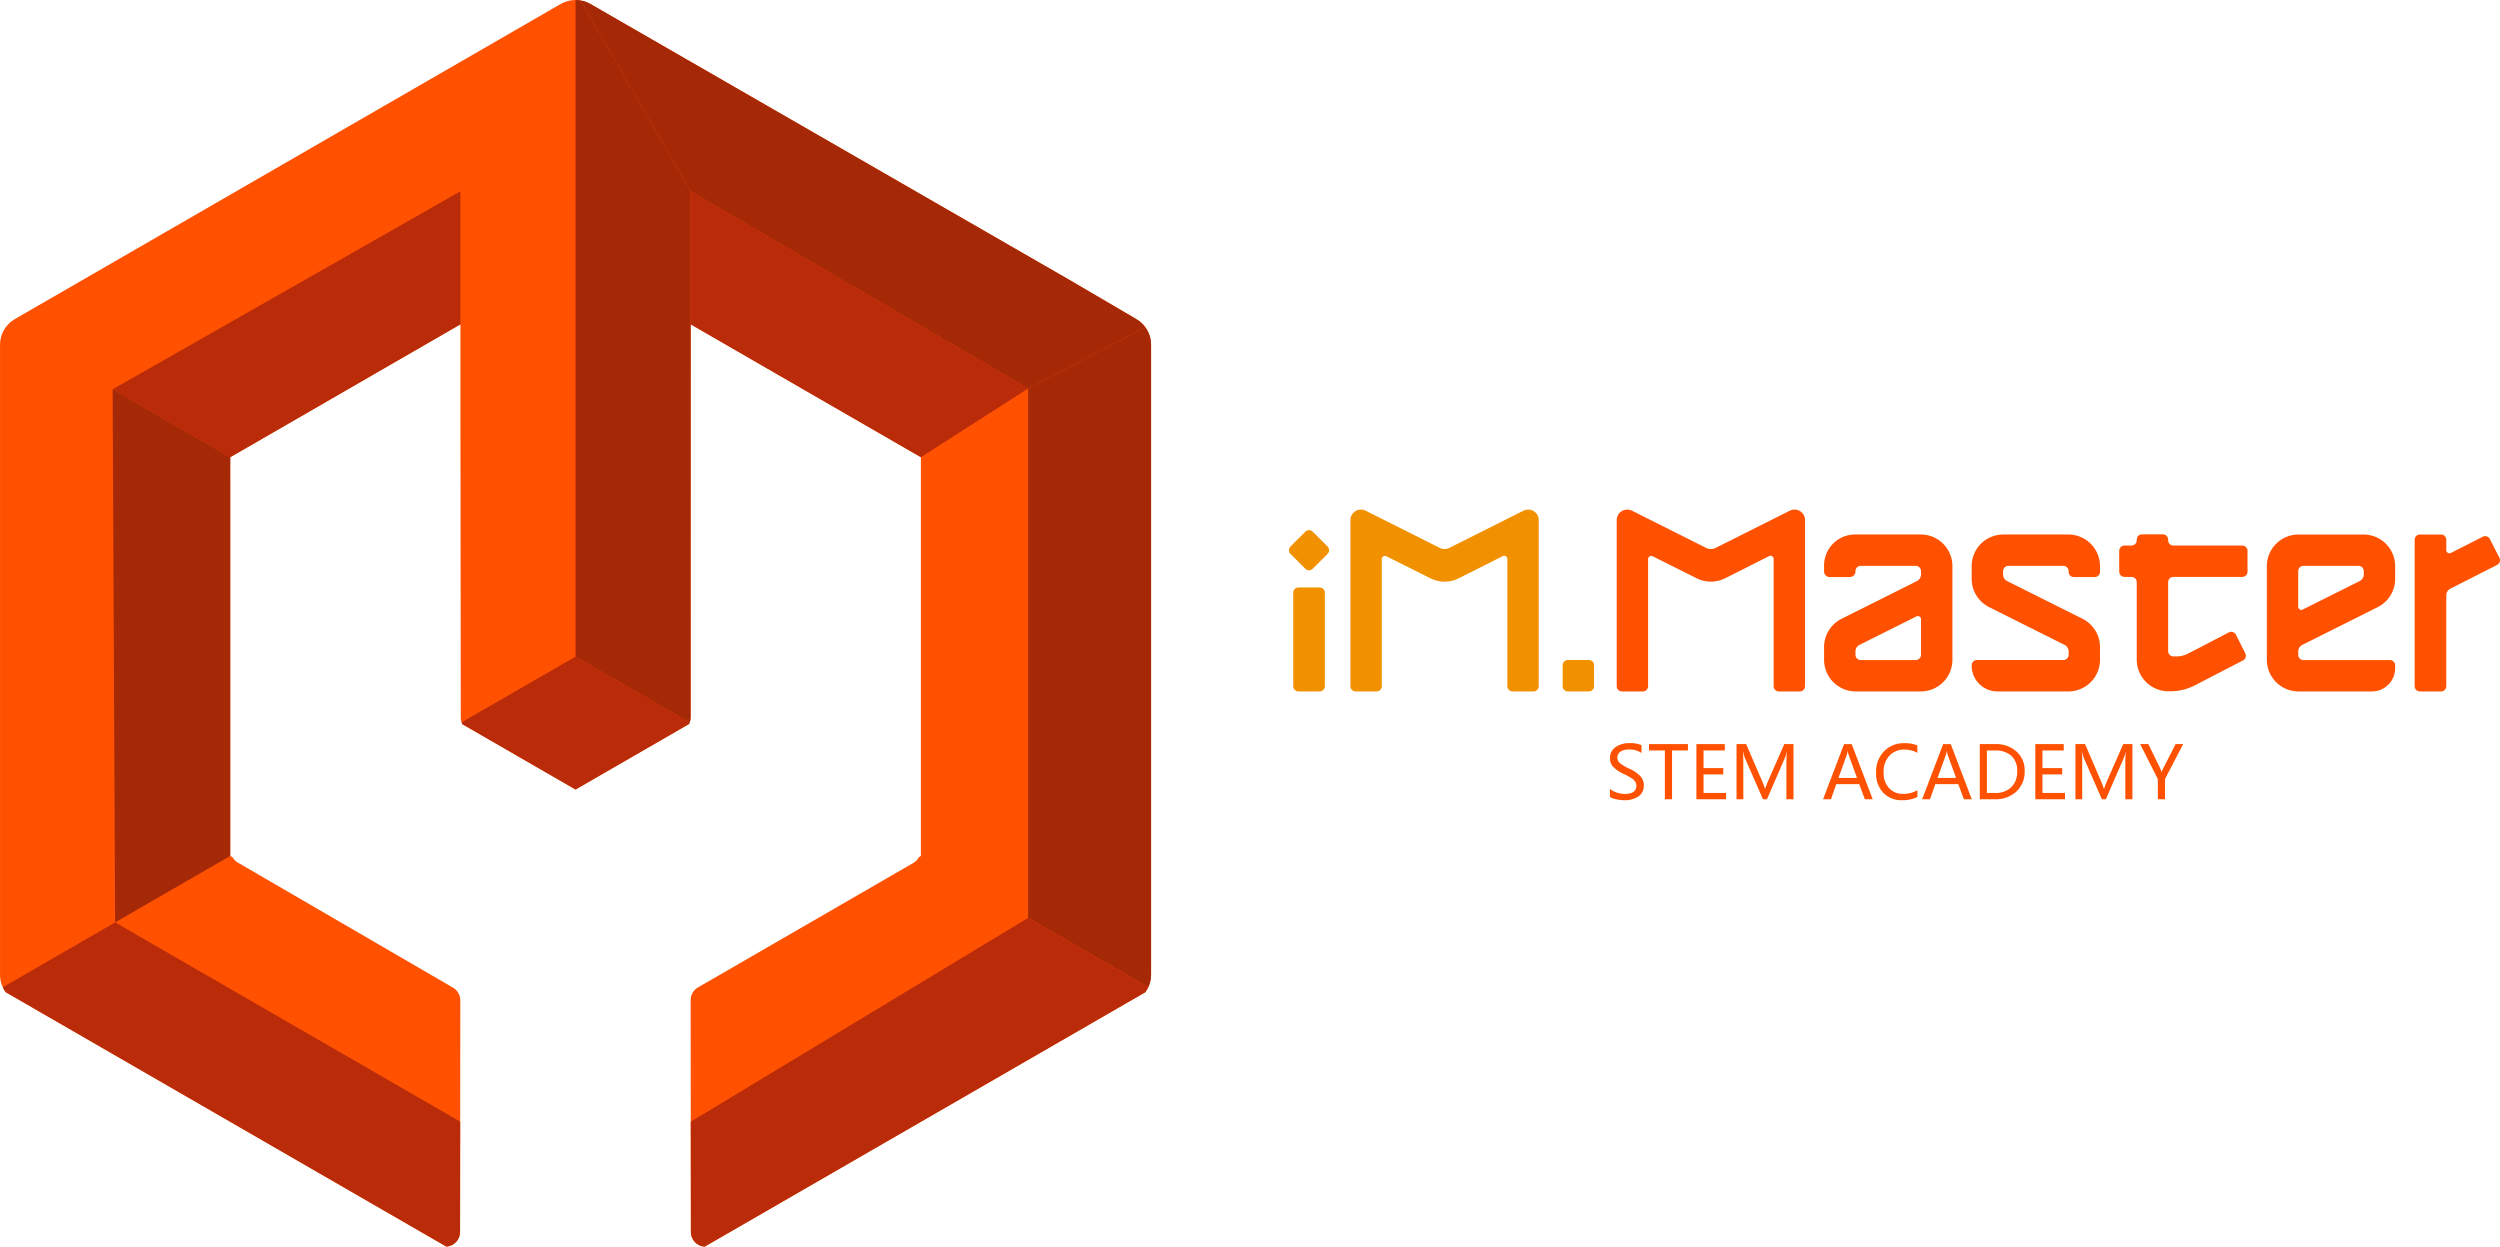 <svg xmlns="http://www.w3.org/2000/svg" xmlns:xlink="http://www.w3.org/1999/xlink" width="382.882" height="190.934" viewBox="0 0 382.882 190.934"><defs><clipPath id="clip-path"><path id="Trazado_5801" data-name="Trazado 5801" d="M88.145-158.073a4.545,4.545,0,0,0-2.271.606h0l-83.6,48.259A4.541,4.541,0,0,0,0-105.291H0V-8.758A4.514,4.514,0,0,0,2-5.041H2L67.169,32.582a2.251,2.251,0,0,0,2.16-.027h0A2.264,2.264,0,0,0,70.458,30.6h0L70.5-4.861a2.262,2.262,0,0,0-1.129-1.958h0L36.44-25.957a2.263,2.263,0,0,1-1.128-1.958h0L35.259-86.29a2.252,2.252,0,0,1,1.133-1.956h0l30.721-17.721a2.266,2.266,0,0,1,2.262,0h0a2.267,2.267,0,0,1,1.129,1.959h0l.066,55.857a2.248,2.248,0,0,0,1.052,1.879h0L87.014-37.48a2.245,2.245,0,0,0,2.264,0h0l15.376-8.781a2.251,2.251,0,0,0,1.111-1.939h0l.011-56.134a2.226,2.226,0,0,1,1.067-1.732h0a2.262,2.262,0,0,1,2.243-.006h0L139.895-88.26a2.262,2.262,0,0,1,1.129,1.958h0l-.018,58.437a2.255,2.255,0,0,1-1.129,1.957h0L106.868-6.83a2.246,2.246,0,0,0-1.092,1.892h0l.036,35.536a2.263,2.263,0,0,0,1.131,1.958h0a2.262,2.262,0,0,0,1.131.3h0a2.272,2.272,0,0,0,1.068-.286h0L158.489,4.079l15.8-9.121a4.52,4.52,0,0,0,2-3.717h0v-96.533a4.533,4.533,0,0,0-2.273-3.916h0L163.964-115.1,90.415-157.467A4.548,4.548,0,0,0,88.145-158.073Z" transform="translate(0 158.073)" fill="none"></path></clipPath><clipPath id="clip-path-2"><path id="Trazado_5803" data-name="Trazado 5803" d="M0,32.86H382.882V-158.074H0Z" transform="translate(0 158.074)" fill="none"></path></clipPath></defs><g id="Grupo_12239" data-name="Grupo 12239" transform="translate(0 158.074)"><g id="Grupo_12214" data-name="Grupo 12214" transform="translate(0 -158.073)" clip-path="url(#clip-path)"><g id="Grupo_12204" data-name="Grupo 12204" transform="translate(0.004 -1.227)"><path id="Trazado_5791" data-name="Trazado 5791" d="M15.169,0-72.973,50.891V152.673l70.512,40.714V152.673l-35.255-20.356V71.248L-2.461,50.891v61.07l17.63,10.179L32.8,111.962V50.891L68.058,71.248v61.069L32.8,152.673v40.714l70.516-40.714V50.891Z" transform="translate(72.973)" fill="#ff5100"></path></g><g id="Grupo_12205" data-name="Grupo 12205" transform="translate(70.516 100.556)"><path id="Trazado_5792" data-name="Trazado 5792" d="M3.034,0-14.6,10.179,3.034,20.356l17.63-10.178Z" transform="translate(14.596)" fill="#ba2b0a"></path></g><g id="Grupo_12206" data-name="Grupo 12206" transform="translate(88.146 -1.227)"><path id="Trazado_5793" data-name="Trazado 5793" d="M0,0,17.63,30.522v81.44L0,101.784Z" fill="#a52807"></path></g><g id="Grupo_12207" data-name="Grupo 12207" transform="translate(105.776 29.295)"><path id="Trazado_5794" data-name="Trazado 5794" d="M0,0,51.687,30.205,35.26,40.726,0,20.37Z" fill="#ba2b0a"></path></g><g id="Grupo_12208" data-name="Grupo 12208" transform="translate(157.462 49.664)"><path id="Trazado_5795" data-name="Trazado 5795" d="M3.241,0V101.782l-18.83-10.873V9.836Z" transform="translate(15.589)" fill="#a52807"></path></g><g id="Grupo_12209" data-name="Grupo 12209" transform="translate(105.776 140.572)"><path id="Trazado_5796" data-name="Trazado 5796" d="M12.136,1.871-58.38,42.585V22.228L-6.694-9Z" transform="translate(58.38 9.002)" fill="#ba2b0a"></path></g><g id="Grupo_12210" data-name="Grupo 12210" transform="translate(0 141.267)"><path id="Trazado_5797" data-name="Trazado 5797" d="M0,1.752,70.519,42.466V22.108L17.63-8.427Z" transform="translate(0 8.427)" fill="#ba2b0a"></path></g><g id="Grupo_12211" data-name="Grupo 12211" transform="translate(17.25 29.295)"><path id="Trazado_5798" data-name="Trazado 5798" d="M9.167,0V20.37L-26.09,40.726-44.1,30.329Z" transform="translate(44.099)" fill="#ba2b0a"></path></g><g id="Grupo_12212" data-name="Grupo 12212" transform="translate(17.249 59.623)"><path id="Trazado_5799" data-name="Trazado 5799" d="M3.1,1.789V62.857l-17.63,10.179-.38-81.644Z" transform="translate(14.911 8.608)" fill="#a52807"></path></g><g id="Grupo_12213" data-name="Grupo 12213" transform="translate(88.146 -1.227)"><path id="Trazado_5800" data-name="Trazado 5800" d="M0,0,88.146,50.891l-18.83,9.836L17.63,30.522Z" fill="#a52807"></path></g></g><g id="Grupo_12216" data-name="Grupo 12216" transform="translate(0 -158.074)" clip-path="url(#clip-path-2)"><g id="Grupo_12215" data-name="Grupo 12215" transform="translate(246.566 113.818)"><path id="Trazado_5802" data-name="Trazado 5802" d="M0,1.205a3.048,3.048,0,0,0,1.036.557,3.861,3.861,0,0,0,1.233.219q1.776,0,1.778-1.266A1.1,1.1,0,0,0,3.856.076a1.817,1.817,0,0,0-.524-.5A13.934,13.934,0,0,0,2.085-1.1,4.778,4.778,0,0,1,.409-2.271a2.019,2.019,0,0,1-.4-1.242A1.956,1.956,0,0,1,.853-5.182,3.525,3.525,0,0,1,2.985-5.8a4.19,4.19,0,0,1,1.849.307V-4.3A3.327,3.327,0,0,0,2.9-4.832a2.248,2.248,0,0,0-1.266.325,1.022,1.022,0,0,0-.487.9,1.1,1.1,0,0,0,.339.833,6.823,6.823,0,0,0,1.465.879A5.19,5.19,0,0,1,4.7-.7,2.017,2.017,0,0,1,5.191.634a1.992,1.992,0,0,1-.8,1.708,3.732,3.732,0,0,1-2.243.594A5.9,5.9,0,0,1,.975,2.8,2.758,2.758,0,0,1,0,2.448Z" transform="translate(0 5.798)" fill="#ff5100"></path></g></g><g id="Grupo_12217" data-name="Grupo 12217" transform="translate(252.551 -44.114)"><path id="Trazado_5804" data-name="Trazado 5804" d="M0,0V.972H2.428V8.448h1.1V.972H5.96V0Z" fill="#ff5100"></path></g><g id="Grupo_12218" data-name="Grupo 12218" transform="translate(259.809 -44.114)"><path id="Trazado_5805" data-name="Trazado 5805" d="M0,0V8.448H4.546V7.485H1.092V4.642H4.114V3.677H1.092V.972H4.354V0Z" fill="#ff5100"></path></g><g id="Grupo_12224" data-name="Grupo 12224" transform="translate(0 -158.074)" clip-path="url(#clip-path-2)"><g id="Grupo_12219" data-name="Grupo 12219" transform="translate(265.953 113.96)"><path id="Trazado_5806" data-name="Trazado 5806" d="M1.315,1.454v-5.6c0-.461.025-1.016.081-1.662H1.371a5.6,5.6,0,0,1-.251.849L-1.67,1.454h-.605L-5.058-4.9a6.458,6.458,0,0,1-.251-.9h-.033c.037.391.056.964.056,1.713V1.454h-1.04V-6.994h1.475l2.5,5.791A7.947,7.947,0,0,1-1.98-.163h.037c.191-.523.324-.873.4-1.059L.994-6.994H2.4V1.454Z" transform="translate(6.326 6.994)" fill="#ff5100"></path></g><g id="Grupo_12220" data-name="Grupo 12220" transform="translate(279.207 113.961)"><path id="Trazado_5807" data-name="Trazado 5807" d="M.895.892-.382-2.621a4.013,4.013,0,0,1-.133-.591H-.54a3.283,3.283,0,0,1-.136.591L-1.943.892ZM3.3,4.157h-1.2L1.23,1.846H-2.286L-3.1,4.157H-4.3L-1.087-4.29H.079Z" transform="translate(4.304 4.29)" fill="#ff5100"></path></g><g id="Grupo_12221" data-name="Grupo 12221" transform="translate(287.328 113.819)"><path id="Trazado_5808" data-name="Trazado 5808" d="M1.089,1.419a5.008,5.008,0,0,1-2.338.49A3.8,3.8,0,0,1-4.154.754,4.266,4.266,0,0,1-5.239-2.3,4.482,4.482,0,0,1-4.018-5.581a4.17,4.17,0,0,1,3.1-1.243,5.051,5.051,0,0,1,2,.343v1.139A4.061,4.061,0,0,0-.9-5.843a3.032,3.032,0,0,0-2.3.941,3.558,3.558,0,0,0-.885,2.539A3.392,3.392,0,0,0-3.264.046,2.832,2.832,0,0,0-1.091.938,4.115,4.115,0,0,0,1.089.37Z" transform="translate(5.239 6.824)" fill="#ff5100"></path></g><g id="Grupo_12222" data-name="Grupo 12222" transform="translate(294.379 113.961)"><path id="Trazado_5809" data-name="Trazado 5809" d="M.895.892-.382-2.621a4.136,4.136,0,0,1-.129-.591h-.03a3.3,3.3,0,0,1-.135.591L-1.943.892ZM3.3,4.157H2.094l-.86-2.311h-3.52L-3.1,4.157H-4.3L-1.086-4.29H.083Z" transform="translate(4.304 4.29)" fill="#ff5100"></path></g><g id="Grupo_12223" data-name="Grupo 12223" transform="translate(303.205 113.96)"><path id="Trazado_5810" data-name="Trazado 5810" d="M.188.167V6.68H1.416A3.455,3.455,0,0,0,3.926,5.8a3.28,3.28,0,0,0,.9-2.462A2.971,2.971,0,0,0,3.9.962,3.618,3.618,0,0,0,1.465.167ZM-.9,7.643V-.805H1.509A4.663,4.663,0,0,1,4.7.313a3.8,3.8,0,0,1,1.273,3A4.094,4.094,0,0,1,4.7,6.46,4.619,4.619,0,0,1,1.42,7.643Z" transform="translate(0.904 0.805)" fill="#ff5100"></path></g></g><g id="Grupo_12225" data-name="Grupo 12225" transform="translate(311.714 -44.114)"><path id="Trazado_5812" data-name="Trazado 5812" d="M0,0V8.448H4.542V7.485H1.092V4.642H4.114V3.677H1.092V.972H4.354V0Z" fill="#ff5100"></path></g><g id="Grupo_12238" data-name="Grupo 12238" transform="translate(0 -158.074)" clip-path="url(#clip-path-2)"><g id="Grupo_12226" data-name="Grupo 12226" transform="translate(317.858 113.96)"><path id="Trazado_5813" data-name="Trazado 5813" d="M1.315,1.454v-5.6c0-.461.025-1.016.081-1.662H1.371a5.6,5.6,0,0,1-.251.849L-1.67,1.454h-.605L-5.058-4.9a5.869,5.869,0,0,1-.25-.9h-.034c.037.391.056.964.056,1.713V1.454h-1.04V-6.994h1.475L-2.357-1.2A7.812,7.812,0,0,1-1.98-.163h.037c.191-.523.324-.873.4-1.059L.994-6.994H2.4V1.454Z" transform="translate(6.326 6.994)" fill="#ff5100"></path></g><g id="Grupo_12227" data-name="Grupo 12227" transform="translate(327.771 113.96)"><path id="Trazado_5814" data-name="Trazado 5814" d="M1.134,0-1.648,5.341V8.448h-1.1V5.367L-5.456,0H-4.2l1.826,3.742s.07.184.2.54h.014a2.9,2.9,0,0,1,.226-.535L-.028,0Z" transform="translate(5.456)" fill="#ff5100"></path></g><g id="Grupo_12228" data-name="Grupo 12228" transform="translate(239.323 101.082)"><path id="Trazado_5815" data-name="Trazado 5815" d="M.69.829h-3.2A.808.808,0,0,1-3.318.021v-3.2a.808.808,0,0,1,.808-.808H.69a.808.808,0,0,1,.808.808v3.2A.808.808,0,0,1,.69.829" transform="translate(3.318 3.986)" fill="#f29100"></path></g><g id="Grupo_12229" data-name="Grupo 12229" transform="translate(206.82 78.042)"><path id="Trazado_5816" data-name="Trazado 5816" d="M2.356,1.011-9-4.688a1.615,1.615,0,0,0-2.338,1.445V22.185a.808.808,0,0,0,.808.808h3.191a.808.808,0,0,0,.808-.808V2.725a.483.483,0,0,1,.7-.434L.914,5.666A4.838,4.838,0,0,0,5.26,5.66L12,2.267a.484.484,0,0,1,.7.431V22.185a.808.808,0,0,0,.808.808H16.7a.808.808,0,0,0,.808-.808V-3.246a1.616,1.616,0,0,0-2.34-1.442L3.8,1.011a1.614,1.614,0,0,1-1.447,0" transform="translate(11.336 4.861)" fill="#f29100"></path></g><g id="Grupo_12230" data-name="Grupo 12230" transform="translate(279.361 81.859)"><path id="Trazado_5817" data-name="Trazado 5817" d="M2.416,3.309H-6.007A.807.807,0,0,1-6.815,2.5V2A1.125,1.125,0,0,1-6.192.987L2.524-3.376a.485.485,0,0,1,.7.435V2.5a.807.807,0,0,1-.808.808M3.183-15.92H-6.878a4.746,4.746,0,0,0-4.746,4.747v.917a.858.858,0,0,0,.86.858h3.089a.858.858,0,0,0,.86-.858v-.05a.807.807,0,0,1,.808-.808H2.416a.807.807,0,0,1,.808.808v.5A1.133,1.133,0,0,1,2.6-8.79L-8.945-3.011a4.843,4.843,0,0,0-2.679,4.334V3.268A4.849,4.849,0,0,0-6.776,8.117H3.183A4.848,4.848,0,0,0,8.032,3.268V-11.074A4.848,4.848,0,0,0,3.183-15.92" transform="translate(11.624 15.92)" fill="#ff5100"></path></g><g id="Grupo_12231" data-name="Grupo 12231" transform="translate(347.173 81.86)"><path id="Trazado_5818" data-name="Trazado 5818" d="M2.447,1.227-6.268,5.589a.486.486,0,0,1-.7-.434V-.289A.808.808,0,0,1-6.161-1.1H2.266a.811.811,0,0,1,.808.809v.5a1.129,1.129,0,0,1-.627,1.011M7.879.888V-1.057A4.846,4.846,0,0,0,3.034-5.9H-6.928a4.846,4.846,0,0,0-4.845,4.846V13.285a4.847,4.847,0,0,0,4.845,4.848H4.322a3.56,3.56,0,0,0,3.557-3.561v-.435a.807.807,0,0,0-.8-.808l-13.236,0a.808.808,0,0,1-.808-.808v-.5A1.132,1.132,0,0,1-6.345,11L5.2,5.223A4.842,4.842,0,0,0,7.879.888" transform="translate(11.773 5.903)" fill="#ff5100"></path></g><g id="Grupo_12232" data-name="Grupo 12232" transform="translate(324.566 81.835)"><path id="Trazado_5819" data-name="Trazado 5819" d="M1.5,3.218H1.08A.807.807,0,0,1,.272,2.41V-8.151a.808.808,0,0,1,.808-.808H11.632a.806.806,0,0,0,.8-.808v-3.19a.806.806,0,0,0-.8-.806H1.08a.809.809,0,0,1-.808-.808v-.1a.808.808,0,0,0-.808-.808H-3.728a.808.808,0,0,0-.807.808v.1a.81.81,0,0,1-.809.808H-6.41a.807.807,0,0,0-.808.806v3.19a.807.807,0,0,0,.808.808h1.065a.809.809,0,0,1,.809.808V3.708A4.848,4.848,0,0,0,.312,8.555H.648a8.026,8.026,0,0,0,3.7-.9L11.74,3.83a.806.806,0,0,0,.35-1.079L10.662-.1a.81.81,0,0,0-1.1-.355l-6.2,3.22A4.035,4.035,0,0,1,1.5,3.218" transform="translate(7.218 15.479)" fill="#ff5100"></path></g><g id="Grupo_12233" data-name="Grupo 12233" transform="translate(301.966 81.859)"><path id="Trazado_5820" data-name="Trazado 5820" d="M.827,1.053v-.5A.807.807,0,0,1,1.635-.26h8.424a.807.807,0,0,1,.808.808v.1a.808.808,0,0,0,.808.808h3.191a.808.808,0,0,0,.809-.808V-.22a4.848,4.848,0,0,0-4.848-4.846H.868A4.848,4.848,0,0,0-3.98-.22V1.725A4.848,4.848,0,0,0-1.3,6.061l11.546,5.78a1.125,1.125,0,0,1,.623,1.011v.5a.807.807,0,0,1-.808.808H-3.172a.807.807,0,0,0-.808.808v.052A3.948,3.948,0,0,0-.033,18.971h10.86a4.849,4.849,0,0,0,4.848-4.848V12.178A4.846,4.846,0,0,0,13,7.843L1.451,2.064A1.125,1.125,0,0,1,.827,1.053" transform="translate(3.98 5.066)" fill="#ff5100"></path></g><g id="Grupo_12234" data-name="Grupo 12234" transform="translate(369.813 81.86)"><path id="Trazado_5821" data-name="Trazado 5821" d="M2.234.614.769-2.26A.8.8,0,0,0-.316-2.614L-5.2-.132a.486.486,0,0,1-.705-.432V-2.147a.807.807,0,0,0-.808-.808H-9.939a.808.808,0,0,0-.808.808V20.274a.808.808,0,0,0,.808.808h3.225a.807.807,0,0,0,.808-.808V6.352a1.131,1.131,0,0,1,.62-1.009L1.88,1.7A.812.812,0,0,0,2.234.614" transform="translate(10.747 2.955)" fill="#ff5100"></path></g><g id="Grupo_12235" data-name="Grupo 12235" transform="translate(247.604 78.042)"><path id="Trazado_5822" data-name="Trazado 5822" d="M2.356,1.011l-11.35-5.7a1.618,1.618,0,0,0-2.342,1.445V22.185a.81.81,0,0,0,.808.808h3.191a.808.808,0,0,0,.808-.808V2.725a.484.484,0,0,1,.7-.434L.914,5.666a4.846,4.846,0,0,0,4.35-.006L12,2.267a.484.484,0,0,1,.7.431V22.185a.81.81,0,0,0,.808.808H16.7a.808.808,0,0,0,.808-.808V-3.246a1.616,1.616,0,0,0-2.34-1.442L3.807,1.011a1.622,1.622,0,0,1-1.451,0" transform="translate(11.336 4.861)" fill="#ff5100"></path></g><g id="Grupo_12236" data-name="Grupo 12236" transform="translate(198.06 89.973)"><path id="Trazado_5823" data-name="Trazado 5823" d="M.695,2.74H-2.534a.808.808,0,0,1-.808-.808V-12.375a.808.808,0,0,1,.808-.808H.695a.807.807,0,0,1,.808.808V1.932a.807.807,0,0,1-.808.808" transform="translate(3.342 13.183)" fill="#f29100"></path></g><g id="Grupo_12237" data-name="Grupo 12237" transform="translate(197.412 81.197)"><path id="Trazado_5824" data-name="Trazado 5824" d="M.43,1.016-1.836-1.248a.813.813,0,0,1,0-1.143L.427-4.651a.81.81,0,0,1,1.144,0L3.837-2.388a.811.811,0,0,1,0,1.141L1.574,1.016a.806.806,0,0,1-1.144,0" transform="translate(2.07 4.888)" fill="#f29100"></path></g></g></g></svg>